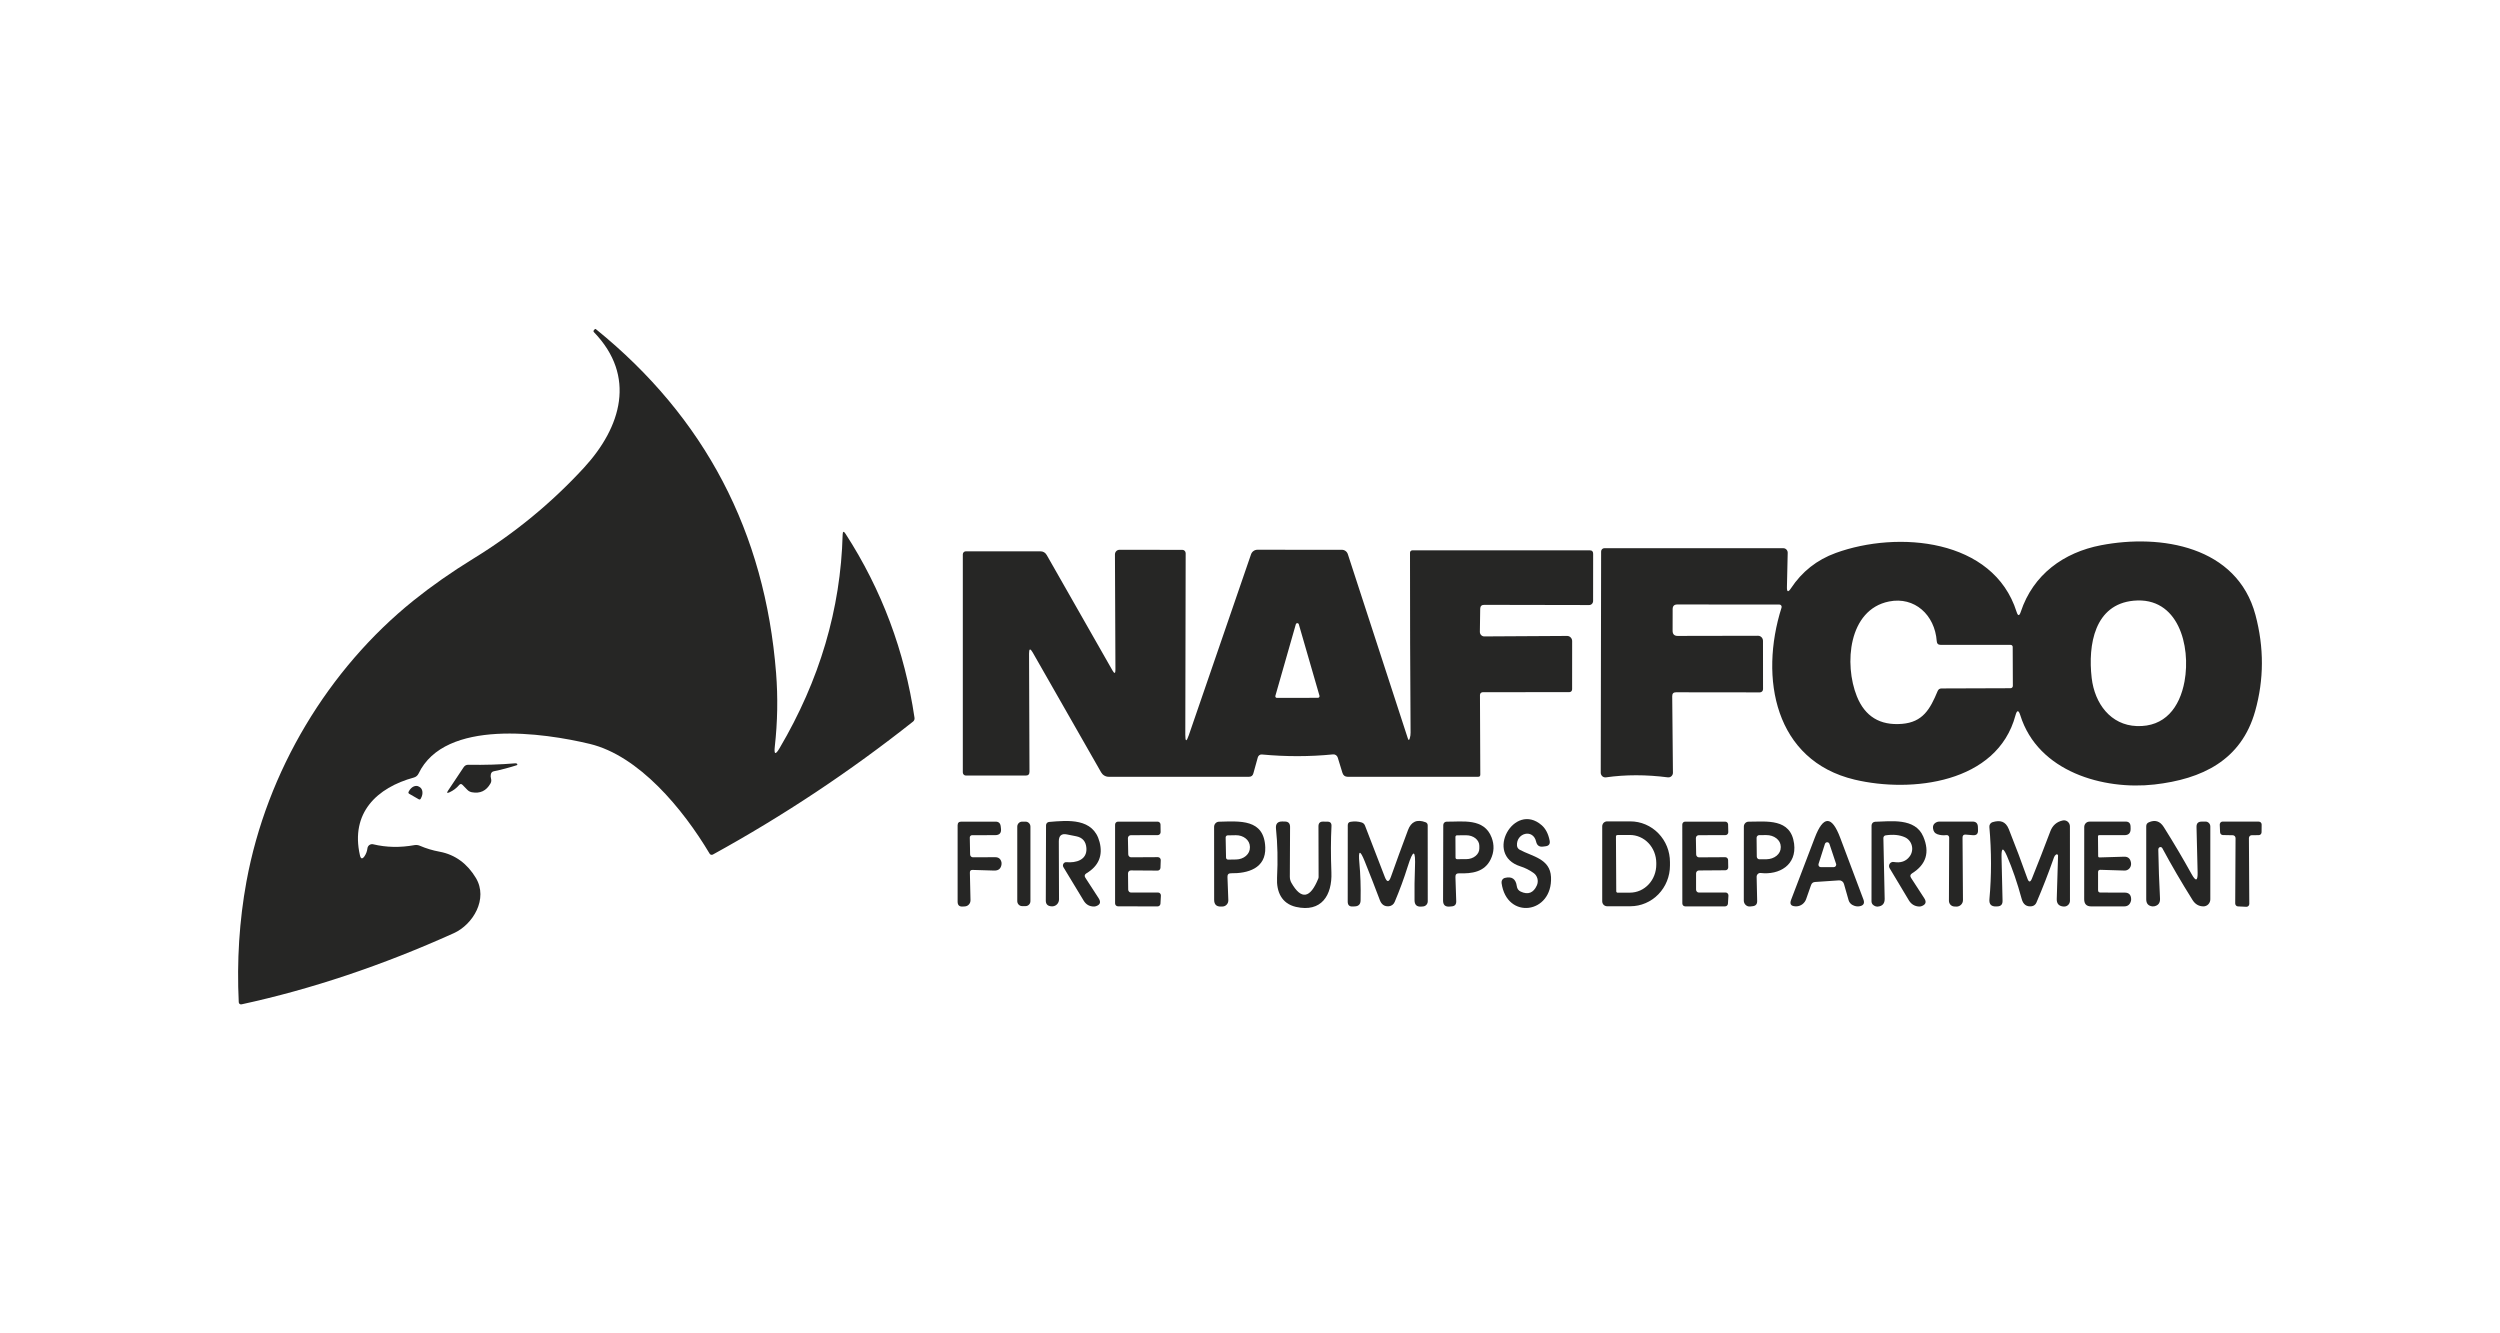 <svg width="150" height="80" viewBox="0 0 150 80" fill="none" xmlns="http://www.w3.org/2000/svg">
<path d="M46.771 44.896C49.178 40.814 50.441 36.542 50.559 32.079C50.565 31.873 50.623 31.856 50.734 32.029C52.902 35.384 54.281 39.064 54.871 43.069C54.877 43.111 54.872 43.154 54.857 43.194C54.842 43.233 54.817 43.267 54.785 43.293C51 46.291 46.995 48.951 42.771 51.273C42.738 51.291 42.699 51.295 42.663 51.285C42.627 51.276 42.596 51.252 42.577 51.219C40.965 48.512 38.325 45.341 35.387 44.634C32.641 43.974 26.692 43.099 25.111 46.42C25.084 46.475 25.046 46.525 24.999 46.564C24.952 46.604 24.898 46.633 24.839 46.65C22.597 47.262 21.022 48.783 21.595 51.314C21.647 51.544 21.739 51.562 21.873 51.37C21.966 51.232 22.024 51.077 22.045 50.904C22.049 50.864 22.062 50.825 22.082 50.79C22.103 50.755 22.13 50.724 22.163 50.701C22.196 50.678 22.233 50.662 22.272 50.654C22.312 50.646 22.352 50.647 22.391 50.657C23.181 50.847 24.008 50.864 24.87 50.707C24.977 50.689 25.081 50.701 25.183 50.742C25.568 50.907 25.965 51.027 26.374 51.102C27.327 51.279 28.049 51.838 28.553 52.678C29.303 53.93 28.384 55.468 27.23 55.99C22.935 57.927 18.687 59.351 14.486 60.262C14.467 60.266 14.448 60.266 14.429 60.261C14.41 60.257 14.393 60.248 14.378 60.236C14.363 60.224 14.35 60.209 14.341 60.192C14.332 60.175 14.327 60.155 14.325 60.136C14.205 57.647 14.359 55.235 14.786 52.899C16.006 46.258 19.708 40.135 24.81 36.033C25.893 35.163 27.093 34.322 28.412 33.511C30.888 31.991 33.098 30.172 35.044 28.057C37.282 25.62 38.184 22.57 35.639 19.933C35.601 19.894 35.599 19.854 35.633 19.813L35.682 19.757C35.705 19.729 35.73 19.727 35.756 19.751C42.296 25.05 45.899 31.927 46.565 40.379C46.68 41.839 46.654 43.311 46.488 44.796C46.434 45.273 46.529 45.307 46.771 44.896Z" fill="#262625"/>
<path d="M120.994 36.708C121.076 36.971 121.16 36.972 121.246 36.711C121.988 34.466 123.826 33.145 126.056 32.715C129.65 32.023 134.225 32.768 135.327 36.894C135.848 38.846 135.843 40.77 135.31 42.666C134.48 45.621 132.118 46.747 129.257 47.071C126.222 47.413 122.28 46.316 121.218 42.916C121.114 42.59 121.018 42.592 120.928 42.922C119.835 47.003 114.675 47.584 111.282 46.779C106.481 45.639 105.55 40.683 106.893 36.455C106.9 36.434 106.902 36.411 106.898 36.39C106.895 36.368 106.886 36.347 106.873 36.329C106.86 36.312 106.844 36.297 106.824 36.287C106.805 36.277 106.783 36.272 106.761 36.272L100.631 36.269C100.452 36.269 100.361 36.361 100.359 36.546L100.356 37.845C100.356 38.051 100.457 38.155 100.66 38.155L105.484 38.146C105.562 38.146 105.637 38.178 105.693 38.236C105.748 38.293 105.779 38.371 105.779 38.452L105.782 41.349C105.782 41.4 105.762 41.45 105.727 41.486C105.691 41.523 105.643 41.543 105.593 41.543L100.562 41.537C100.408 41.535 100.331 41.614 100.333 41.773L100.376 46.361C100.377 46.401 100.369 46.44 100.353 46.477C100.337 46.513 100.314 46.546 100.285 46.572C100.256 46.599 100.222 46.619 100.185 46.63C100.148 46.642 100.108 46.646 100.07 46.641C98.77 46.474 97.533 46.474 96.359 46.641C96.32 46.647 96.28 46.644 96.242 46.632C96.204 46.621 96.169 46.601 96.139 46.575C96.11 46.548 96.086 46.515 96.069 46.478C96.053 46.441 96.044 46.401 96.044 46.361L96.067 33.09C96.067 33.037 96.087 32.987 96.123 32.95C96.159 32.913 96.208 32.892 96.259 32.892H106.999C107.034 32.892 107.069 32.899 107.102 32.914C107.134 32.928 107.164 32.949 107.188 32.975C107.213 33.001 107.232 33.032 107.245 33.066C107.257 33.099 107.263 33.136 107.262 33.172L107.216 35.22C107.209 35.526 107.289 35.553 107.457 35.299C108.119 34.296 109.016 33.589 110.146 33.178C113.859 31.826 119.603 32.306 120.994 36.708ZM116.204 38.467C116.09 36.894 114.873 35.78 113.341 36.089C110.896 36.581 110.638 39.858 111.411 41.779C111.898 42.989 112.801 43.54 114.12 43.432C115.365 43.329 115.803 42.56 116.256 41.469C116.3 41.361 116.379 41.307 116.493 41.307L120.633 41.293C120.67 41.293 120.705 41.278 120.731 41.252C120.756 41.226 120.771 41.191 120.771 41.154L120.762 38.815C120.762 38.783 120.75 38.752 120.727 38.729C120.705 38.706 120.674 38.694 120.642 38.694L116.436 38.691C116.291 38.691 116.214 38.616 116.204 38.467ZM131.073 40.877C131.459 38.744 130.698 35.788 128.018 36.042C125.678 36.263 125.269 38.67 125.501 40.68C125.681 42.221 126.643 43.508 128.207 43.564C129.882 43.626 130.783 42.459 131.073 40.877Z" fill="#262625"/>
<path d="M66.926 40.177L66.897 33.265C66.897 33.229 66.903 33.193 66.917 33.159C66.93 33.125 66.95 33.095 66.975 33.069C67 33.043 67.03 33.023 67.063 33.009C67.095 32.995 67.131 32.988 67.166 32.988L70.943 32.991C70.995 32.991 71.046 33.012 71.082 33.05C71.12 33.088 71.14 33.14 71.14 33.194L71.118 44.084C71.118 44.513 71.187 44.524 71.326 44.12L75.06 33.265C75.088 33.183 75.139 33.112 75.208 33.062C75.277 33.012 75.359 32.985 75.444 32.985L80.517 32.988C80.596 32.988 80.672 33.014 80.735 33.061C80.798 33.108 80.845 33.174 80.87 33.25L84.469 44.302C84.509 44.426 84.548 44.426 84.586 44.302C84.62 44.191 84.637 44.076 84.635 43.958C84.61 40.337 84.598 36.739 84.6 33.162C84.6 33.124 84.615 33.088 84.641 33.062C84.668 33.035 84.703 33.02 84.741 33.02H95.386C95.523 33.02 95.591 33.09 95.589 33.229L95.586 36.058C95.586 36.09 95.58 36.123 95.568 36.152C95.556 36.182 95.539 36.209 95.517 36.232C95.495 36.255 95.468 36.273 95.439 36.285C95.411 36.297 95.38 36.303 95.349 36.303L89.053 36.291C88.896 36.289 88.816 36.368 88.812 36.529L88.792 37.911C88.792 37.947 88.798 37.983 88.811 38.016C88.824 38.049 88.844 38.08 88.868 38.105C88.893 38.13 88.922 38.151 88.954 38.165C88.986 38.178 89.021 38.185 89.055 38.185L94.029 38.156C94.109 38.156 94.185 38.189 94.241 38.247C94.298 38.305 94.329 38.383 94.329 38.465L94.327 41.359C94.327 41.403 94.31 41.446 94.28 41.478C94.25 41.509 94.209 41.527 94.166 41.527L88.961 41.533C88.939 41.533 88.918 41.537 88.898 41.546C88.878 41.554 88.86 41.567 88.844 41.583C88.829 41.599 88.817 41.618 88.809 41.638C88.801 41.659 88.797 41.681 88.798 41.704L88.818 46.477C88.818 46.563 88.776 46.607 88.692 46.607H80.861C80.701 46.607 80.596 46.528 80.546 46.371L80.265 45.455C80.247 45.395 80.209 45.343 80.158 45.308C80.107 45.273 80.046 45.257 79.985 45.263C78.578 45.403 77.155 45.404 75.716 45.269C75.661 45.263 75.607 45.277 75.561 45.31C75.515 45.342 75.482 45.39 75.467 45.446L75.203 46.4C75.167 46.538 75.079 46.607 74.94 46.607H66.522C66.43 46.607 66.339 46.582 66.259 46.535C66.179 46.488 66.113 46.42 66.067 46.339L61.961 39.146C61.816 38.891 61.743 38.911 61.743 39.208L61.769 46.306C61.769 46.457 61.696 46.533 61.549 46.533H57.953C57.904 46.533 57.857 46.513 57.823 46.478C57.788 46.442 57.769 46.394 57.769 46.344V33.262C57.769 33.213 57.788 33.167 57.821 33.133C57.855 33.098 57.9 33.079 57.947 33.079H62.422C62.592 33.079 62.72 33.155 62.806 33.306L66.748 40.227C66.868 40.438 66.928 40.421 66.926 40.177ZM76.523 41.748C76.519 41.763 76.518 41.778 76.52 41.793C76.522 41.809 76.528 41.823 76.537 41.835C76.546 41.848 76.558 41.858 76.572 41.864C76.585 41.871 76.6 41.875 76.615 41.874L79.077 41.869C79.092 41.869 79.106 41.865 79.12 41.859C79.133 41.852 79.144 41.842 79.153 41.83C79.162 41.818 79.168 41.804 79.171 41.789C79.174 41.775 79.173 41.759 79.169 41.745L77.929 37.458C77.923 37.438 77.911 37.421 77.895 37.408C77.879 37.396 77.859 37.389 77.839 37.389C77.819 37.389 77.799 37.396 77.783 37.408C77.767 37.421 77.755 37.438 77.749 37.458L76.523 41.748Z" fill="#262625"/>
<path d="M27.55 47.1C27.392 47.287 27.198 47.433 26.969 47.539C26.82 47.606 26.792 47.571 26.886 47.433L27.817 46.037C27.885 45.933 27.981 45.883 28.103 45.886C29.073 45.904 30.014 45.875 30.926 45.798C30.966 45.794 31 45.806 31.029 45.834C31.037 45.841 31.041 45.851 31.041 45.863C31.042 45.889 31.031 45.905 31.006 45.913C30.554 46.058 30.096 46.179 29.632 46.275C29.534 46.295 29.474 46.354 29.451 46.452C29.432 46.537 29.435 46.622 29.46 46.709C29.492 46.815 29.482 46.915 29.428 47.009C29.178 47.451 28.807 47.627 28.315 47.536C28.208 47.517 28.116 47.468 28.04 47.389L27.753 47.095C27.683 47.022 27.615 47.024 27.55 47.1Z" fill="#262625"/>
<path d="M24.547 47.624C24.538 47.619 24.529 47.612 24.522 47.603C24.516 47.594 24.511 47.584 24.508 47.573C24.505 47.563 24.504 47.551 24.505 47.54C24.507 47.529 24.51 47.519 24.516 47.509L24.541 47.462C24.574 47.401 24.616 47.346 24.663 47.3C24.71 47.253 24.763 47.216 24.817 47.191C24.872 47.166 24.927 47.154 24.981 47.154C25.034 47.155 25.084 47.168 25.128 47.194L25.183 47.226C25.271 47.278 25.329 47.375 25.344 47.497C25.36 47.619 25.332 47.756 25.266 47.877L25.24 47.928C25.23 47.947 25.213 47.961 25.192 47.967C25.172 47.973 25.15 47.97 25.131 47.96L24.547 47.624Z" fill="#262625"/>
<path d="M91.182 50.984C91.927 51.391 93.009 51.514 93.061 52.625C93.164 54.835 90.398 55.212 90.094 52.979C90.085 52.912 90.1 52.843 90.137 52.787C90.173 52.731 90.228 52.691 90.292 52.675C90.71 52.569 90.948 52.734 91.008 53.17C91.029 53.325 91.108 53.434 91.245 53.497C91.686 53.702 92.009 53.576 92.213 53.12C92.27 52.991 92.281 52.846 92.244 52.709C92.206 52.573 92.124 52.454 92.01 52.375C91.763 52.2 91.5 52.068 91.219 51.98C89.029 51.285 90.853 48.073 92.502 49.514C92.741 49.724 92.899 50.03 92.978 50.433C93.018 50.633 92.939 50.747 92.743 50.775L92.588 50.795C92.359 50.827 92.219 50.728 92.167 50.498C91.987 49.705 90.968 49.979 91.019 50.73C91.029 50.846 91.083 50.931 91.182 50.984Z" fill="#262625"/>
<path d="M121.641 52.704C121.727 52.948 121.819 52.951 121.916 52.713C122.294 51.774 122.662 50.83 123.019 49.881C123.154 49.522 123.404 49.304 123.769 49.227C123.82 49.216 123.874 49.217 123.925 49.23C123.976 49.243 124.023 49.267 124.064 49.301C124.105 49.336 124.138 49.379 124.161 49.427C124.183 49.476 124.195 49.53 124.195 49.584L124.198 54.036C124.198 54.117 124.172 54.196 124.123 54.259C124.074 54.322 124.006 54.366 123.929 54.384C123.881 54.394 123.832 54.395 123.78 54.389C123.523 54.358 123.398 54.209 123.405 53.942L123.483 51.337C123.483 51.323 123.479 51.309 123.473 51.296C123.466 51.284 123.455 51.274 123.443 51.267C123.431 51.26 123.417 51.257 123.404 51.258C123.39 51.259 123.376 51.264 123.365 51.272C123.306 51.313 123.264 51.37 123.239 51.443C122.909 52.384 122.557 53.289 122.183 54.16C122.159 54.216 122.121 54.266 122.073 54.303C122.025 54.341 121.968 54.366 121.908 54.375C121.595 54.418 121.392 54.272 121.301 53.936C121.039 52.969 120.743 52.107 120.413 51.349C120.186 50.828 120.079 50.853 120.092 51.422L120.153 54.048C120.158 54.264 120.056 54.376 119.846 54.384L119.763 54.387C119.471 54.396 119.339 54.252 119.365 53.953C119.493 52.543 119.492 51.097 119.362 49.616C119.357 49.553 119.372 49.49 119.407 49.438C119.441 49.386 119.492 49.348 119.551 49.33C120.001 49.195 120.333 49.266 120.528 49.749C120.946 50.8 121.317 51.785 121.641 52.704Z" fill="#262625"/>
<path d="M58.376 51.438L59.713 51.432C59.923 51.432 60.049 51.538 60.091 51.75C60.097 51.782 60.098 51.813 60.094 51.845C60.063 52.11 59.918 52.239 59.659 52.234L58.35 52.195C58.241 52.193 58.189 52.248 58.193 52.36L58.23 54.01C58.232 54.106 58.198 54.198 58.135 54.268C58.072 54.338 57.985 54.38 57.892 54.385L57.757 54.393C57.557 54.405 57.457 54.307 57.457 54.099V49.52C57.457 49.373 57.529 49.299 57.674 49.299H59.733C59.916 49.297 60.019 49.389 60.042 49.576L60.057 49.706C60.091 49.973 59.976 50.107 59.713 50.109L58.322 50.112C58.304 50.112 58.286 50.116 58.269 50.123C58.253 50.13 58.238 50.141 58.225 50.154C58.213 50.167 58.203 50.182 58.196 50.2C58.19 50.217 58.187 50.235 58.187 50.254L58.207 51.27C58.208 51.315 58.226 51.358 58.257 51.389C58.289 51.42 58.332 51.438 58.376 51.438Z" fill="#262625"/>
<path d="M61.534 49.299H61.328C61.166 49.299 61.036 49.433 61.036 49.599V54.066C61.036 54.232 61.166 54.367 61.328 54.367H61.534C61.695 54.367 61.826 54.232 61.826 54.066V49.599C61.826 49.433 61.695 49.299 61.534 49.299Z" fill="#262625"/>
<path d="M63.529 50.478L63.541 53.958C63.542 54.063 63.504 54.165 63.435 54.243C63.366 54.321 63.271 54.37 63.169 54.379C63.123 54.383 63.076 54.381 63.028 54.373C62.841 54.344 62.748 54.232 62.748 54.037L62.762 49.517C62.762 49.467 62.78 49.418 62.814 49.381C62.847 49.344 62.893 49.321 62.942 49.317C64.085 49.22 65.599 49.067 65.975 50.522C66.184 51.334 65.92 51.96 65.181 52.402C65.073 52.469 65.053 52.556 65.121 52.664L65.92 53.896C66.067 54.126 66.015 54.284 65.763 54.37C65.722 54.384 65.683 54.391 65.642 54.391C65.371 54.393 65.164 54.276 65.021 54.04L63.807 52.034C63.788 52.003 63.777 51.966 63.776 51.929C63.776 51.892 63.786 51.855 63.805 51.824C63.823 51.792 63.851 51.766 63.883 51.75C63.915 51.733 63.952 51.727 63.987 51.73C64.546 51.783 65.239 51.606 65.184 50.879C65.154 50.488 64.952 50.254 64.58 50.178C64.387 50.138 64.2 50.101 64.019 50.066C63.693 49.999 63.529 50.136 63.529 50.478Z" fill="#262625"/>
<path d="M67.864 53.554L69.482 53.551C69.505 53.551 69.528 53.556 69.55 53.565C69.571 53.574 69.591 53.588 69.607 53.605C69.623 53.623 69.635 53.643 69.643 53.666C69.651 53.688 69.655 53.712 69.654 53.736L69.628 54.217C69.626 54.262 69.607 54.305 69.575 54.336C69.543 54.367 69.5 54.385 69.456 54.385L67.077 54.379C67.031 54.379 66.988 54.36 66.955 54.327C66.923 54.294 66.905 54.249 66.905 54.202V49.476C66.905 49.429 66.923 49.384 66.955 49.351C66.988 49.318 67.031 49.299 67.077 49.299H69.459C69.505 49.299 69.548 49.318 69.581 49.351C69.613 49.384 69.631 49.429 69.631 49.476L69.637 49.929C69.637 49.953 69.632 49.976 69.624 49.997C69.615 50.019 69.602 50.038 69.586 50.054C69.57 50.071 69.551 50.084 69.531 50.093C69.51 50.102 69.487 50.106 69.465 50.106L67.847 50.112C67.824 50.112 67.802 50.117 67.781 50.126C67.76 50.135 67.741 50.148 67.725 50.165C67.709 50.182 67.696 50.202 67.688 50.223C67.679 50.245 67.675 50.268 67.675 50.292L67.695 51.264C67.696 51.31 67.715 51.355 67.747 51.387C67.779 51.42 67.822 51.438 67.867 51.438L69.473 51.429C69.497 51.429 69.52 51.434 69.541 51.443C69.563 51.453 69.582 51.467 69.598 51.484C69.614 51.501 69.626 51.522 69.635 51.544C69.643 51.567 69.646 51.591 69.645 51.615L69.628 52.069C69.626 52.114 69.606 52.158 69.574 52.189C69.541 52.22 69.498 52.237 69.453 52.236L67.853 52.225C67.807 52.225 67.763 52.243 67.731 52.276C67.699 52.31 67.681 52.355 67.681 52.401L67.692 53.38C67.693 53.426 67.712 53.47 67.744 53.503C67.776 53.535 67.819 53.554 67.864 53.554Z" fill="#262625"/>
<path d="M73.648 52.617L73.7 54.011C73.701 54.06 73.693 54.108 73.677 54.154C73.66 54.199 73.635 54.241 73.602 54.276C73.57 54.311 73.531 54.34 73.487 54.36C73.444 54.379 73.398 54.39 73.35 54.391L73.253 54.394C72.984 54.4 72.849 54.264 72.849 53.988L72.846 49.609C72.846 49.529 72.877 49.452 72.932 49.394C72.986 49.337 73.061 49.304 73.138 49.303C74.375 49.276 75.853 49.114 75.916 50.841C75.962 52.111 74.859 52.411 73.857 52.396C73.712 52.395 73.642 52.468 73.648 52.617ZM73.539 50.245L73.562 51.454C73.562 51.486 73.575 51.518 73.597 51.541C73.62 51.564 73.651 51.577 73.683 51.577L74.172 51.569C74.281 51.567 74.39 51.547 74.49 51.51C74.591 51.473 74.682 51.42 74.758 51.354C74.834 51.287 74.894 51.209 74.935 51.124C74.975 51.038 74.995 50.947 74.994 50.855V50.797C74.992 50.705 74.969 50.614 74.926 50.53C74.883 50.446 74.82 50.37 74.742 50.307C74.663 50.243 74.571 50.194 74.469 50.16C74.367 50.127 74.259 50.111 74.149 50.113L73.66 50.122C73.628 50.122 73.597 50.135 73.575 50.158C73.552 50.181 73.539 50.213 73.539 50.245Z" fill="#262625"/>
<path d="M77.484 52.969C78.074 54.002 78.612 53.916 79.099 52.71C79.111 52.68 79.116 52.649 79.116 52.618L79.108 49.575C79.108 49.388 79.198 49.295 79.38 49.297L79.649 49.3C79.819 49.3 79.899 49.389 79.889 49.566C79.846 50.385 79.844 51.309 79.884 52.338C79.938 53.72 79.282 54.763 77.754 54.413C76.892 54.212 76.579 53.499 76.623 52.66C76.676 51.616 76.655 50.637 76.559 49.722C76.529 49.429 76.656 49.285 76.94 49.289L77.095 49.292C77.301 49.295 77.404 49.404 77.404 49.616L77.39 52.606C77.39 52.734 77.422 52.859 77.484 52.969Z" fill="#262625"/>
<path d="M81.562 51.774C81.627 52.459 81.652 53.209 81.636 54.022C81.632 54.25 81.52 54.371 81.298 54.384L81.164 54.39C80.963 54.402 80.863 54.305 80.863 54.099L80.866 49.514C80.866 49.394 80.923 49.325 81.038 49.308C81.269 49.27 81.487 49.283 81.694 49.346C81.793 49.375 81.862 49.439 81.9 49.537L83.088 52.617C83.214 52.947 83.336 52.946 83.454 52.614C83.762 51.745 84.103 50.809 84.479 49.806C84.668 49.297 85.02 49.14 85.533 49.334C85.619 49.367 85.662 49.432 85.662 49.529L85.665 54.078C85.665 54.156 85.636 54.231 85.584 54.289C85.532 54.346 85.461 54.381 85.384 54.387L85.27 54.396C85.006 54.414 84.874 54.287 84.872 54.016C84.864 53.323 84.873 52.679 84.897 52.086C84.945 50.951 84.799 50.923 84.459 52.004C84.24 52.705 83.98 53.409 83.681 54.116C83.651 54.188 83.604 54.249 83.543 54.295C83.482 54.341 83.409 54.368 83.334 54.376C83.075 54.399 82.894 54.278 82.793 54.013C82.499 53.233 82.198 52.459 81.888 51.691C81.598 50.968 81.489 50.996 81.562 51.774Z" fill="#262625"/>
<path d="M87.326 52.618L87.374 54.073C87.38 54.266 87.29 54.369 87.105 54.383L86.965 54.395C86.709 54.414 86.582 54.292 86.584 54.029L86.596 49.503C86.596 49.476 86.601 49.45 86.611 49.425C86.621 49.4 86.636 49.377 86.654 49.359C86.673 49.34 86.695 49.325 86.72 49.315C86.744 49.305 86.77 49.3 86.796 49.3C87.741 49.312 89.049 49.067 89.496 50.249C89.666 50.695 89.648 51.131 89.442 51.557C89.07 52.329 88.311 52.423 87.538 52.4C87.391 52.396 87.32 52.469 87.326 52.618ZM87.326 50.214L87.332 51.457C87.332 51.482 87.341 51.506 87.358 51.524C87.376 51.541 87.399 51.551 87.423 51.551L87.981 51.548C88.189 51.547 88.387 51.479 88.533 51.359C88.679 51.24 88.761 51.078 88.76 50.909V50.75C88.76 50.666 88.74 50.583 88.7 50.506C88.66 50.429 88.603 50.359 88.53 50.3C88.457 50.241 88.37 50.195 88.275 50.163C88.18 50.132 88.078 50.116 87.976 50.116L87.417 50.119C87.393 50.119 87.37 50.129 87.353 50.147C87.335 50.164 87.326 50.188 87.326 50.214Z" fill="#262625"/>
<path d="M96.133 49.581C96.133 49.542 96.14 49.503 96.155 49.467C96.169 49.431 96.191 49.398 96.217 49.37C96.244 49.343 96.276 49.321 96.311 49.306C96.346 49.291 96.384 49.283 96.422 49.283H97.822C98.134 49.283 98.443 49.346 98.731 49.469C99.02 49.592 99.282 49.772 99.502 49.999C99.723 50.225 99.898 50.495 100.018 50.791C100.137 51.087 100.198 51.405 100.198 51.726V51.932C100.198 52.58 99.948 53.201 99.502 53.659C99.057 54.117 98.452 54.375 97.822 54.375H96.422C96.345 54.375 96.272 54.343 96.217 54.288C96.163 54.232 96.133 54.156 96.133 54.077V49.581ZM96.957 50.188L96.975 53.476C96.975 53.499 96.983 53.52 96.999 53.536C97.014 53.553 97.035 53.562 97.058 53.562L97.808 53.559C98.015 53.557 98.22 53.513 98.411 53.428C98.602 53.342 98.775 53.217 98.921 53.06C99.067 52.904 99.182 52.718 99.26 52.514C99.338 52.309 99.378 52.091 99.377 51.87V51.77C99.374 51.325 99.206 50.898 98.909 50.585C98.611 50.272 98.209 50.097 97.79 50.099L97.04 50.102C97.018 50.102 96.997 50.111 96.982 50.127C96.966 50.143 96.957 50.165 96.957 50.188Z" fill="#262625"/>
<path d="M101.933 53.554L103.537 53.551C103.56 53.551 103.583 53.556 103.604 53.565C103.625 53.574 103.645 53.588 103.66 53.606C103.676 53.623 103.689 53.644 103.696 53.666C103.704 53.689 103.707 53.712 103.706 53.736L103.677 54.219C103.674 54.264 103.655 54.305 103.624 54.335C103.592 54.365 103.551 54.382 103.508 54.382H101.109C101.064 54.382 101.021 54.363 100.989 54.331C100.958 54.298 100.94 54.254 100.94 54.208L100.937 49.473C100.937 49.427 100.955 49.382 100.986 49.35C101.018 49.317 101.061 49.299 101.106 49.299H103.517C103.561 49.299 103.603 49.316 103.634 49.348C103.666 49.379 103.684 49.422 103.686 49.467L103.697 49.929C103.698 49.952 103.694 49.975 103.685 49.996C103.677 50.017 103.665 50.037 103.65 50.053C103.634 50.07 103.616 50.083 103.596 50.092C103.575 50.101 103.553 50.106 103.531 50.106L101.922 50.112C101.9 50.112 101.877 50.117 101.857 50.126C101.836 50.135 101.817 50.148 101.801 50.164C101.786 50.181 101.773 50.2 101.765 50.221C101.757 50.243 101.753 50.266 101.753 50.289L101.77 51.27C101.771 51.316 101.789 51.359 101.821 51.391C101.852 51.423 101.895 51.441 101.939 51.441L103.517 51.432C103.561 51.432 103.604 51.45 103.635 51.482C103.667 51.514 103.685 51.557 103.686 51.603L103.694 52.039C103.695 52.062 103.691 52.085 103.682 52.106C103.674 52.128 103.662 52.148 103.646 52.164C103.63 52.18 103.611 52.194 103.591 52.202C103.57 52.211 103.548 52.216 103.525 52.216L101.933 52.228C101.889 52.228 101.846 52.246 101.814 52.279C101.782 52.311 101.764 52.355 101.764 52.401V53.38C101.764 53.426 101.782 53.47 101.814 53.503C101.846 53.535 101.889 53.554 101.933 53.554Z" fill="#262625"/>
<path d="M105.398 52.61L105.43 54.056C105.435 54.247 105.346 54.352 105.16 54.372L105.012 54.389C104.963 54.395 104.914 54.39 104.868 54.374C104.822 54.359 104.779 54.334 104.743 54.3C104.707 54.267 104.678 54.226 104.658 54.181C104.638 54.135 104.628 54.086 104.628 54.036L104.631 49.592C104.631 49.515 104.661 49.441 104.714 49.386C104.767 49.331 104.839 49.301 104.914 49.301C105.991 49.301 107.445 49.083 107.646 50.618C107.812 51.9 106.758 52.51 105.641 52.38C105.611 52.376 105.579 52.379 105.55 52.389C105.52 52.399 105.493 52.415 105.47 52.437C105.447 52.459 105.428 52.486 105.416 52.515C105.404 52.545 105.397 52.577 105.398 52.61ZM105.395 50.273L105.407 51.399C105.407 51.42 105.411 51.441 105.42 51.46C105.428 51.48 105.44 51.498 105.455 51.512C105.47 51.527 105.487 51.539 105.507 51.547C105.526 51.554 105.546 51.558 105.567 51.558L105.991 51.555C106.104 51.553 106.216 51.534 106.32 51.498C106.424 51.462 106.519 51.409 106.598 51.344C106.677 51.279 106.74 51.201 106.782 51.117C106.824 51.032 106.845 50.942 106.844 50.851V50.786C106.842 50.602 106.748 50.427 106.585 50.3C106.422 50.172 106.202 50.102 105.974 50.105L105.55 50.108C105.529 50.108 105.509 50.113 105.49 50.121C105.471 50.13 105.454 50.142 105.439 50.158C105.425 50.173 105.414 50.191 105.406 50.211C105.399 50.231 105.395 50.252 105.395 50.273Z" fill="#262625"/>
<path d="M110.343 52.822L108.903 52.919C108.782 52.927 108.702 52.99 108.662 53.108L108.37 53.941C108.327 54.066 108.249 54.174 108.146 54.252C108.043 54.331 107.919 54.375 107.792 54.381C107.765 54.381 107.737 54.38 107.709 54.378C107.453 54.366 107.372 54.237 107.465 53.992L108.888 50.261C109.4 48.924 109.908 48.925 110.412 50.264L111.806 53.971C111.888 54.191 111.817 54.325 111.594 54.372C111.443 54.405 111.291 54.379 111.136 54.292C111.03 54.232 110.95 54.13 110.915 54.009L110.638 53.037C110.619 52.971 110.58 52.914 110.526 52.875C110.472 52.836 110.408 52.817 110.343 52.822ZM109.112 51.838C109.105 51.86 109.103 51.883 109.107 51.906C109.111 51.929 109.12 51.951 109.133 51.969C109.146 51.988 109.164 52.003 109.184 52.014C109.204 52.024 109.227 52.029 109.249 52.029L110.031 52.026C110.053 52.026 110.076 52.02 110.096 52.01C110.116 51.999 110.133 51.983 110.146 51.964C110.159 51.946 110.168 51.924 110.171 51.901C110.175 51.877 110.173 51.854 110.165 51.832L109.767 50.636C109.758 50.606 109.74 50.58 109.715 50.562C109.691 50.544 109.661 50.534 109.631 50.534C109.601 50.534 109.572 50.544 109.547 50.562C109.523 50.58 109.505 50.606 109.495 50.636L109.112 51.838Z" fill="#262625"/>
<path d="M113.003 50.281L113.08 53.92C113.086 54.211 112.949 54.369 112.668 54.395C112.58 54.403 112.492 54.374 112.405 54.309C112.369 54.284 112.34 54.25 112.32 54.21C112.301 54.171 112.29 54.127 112.29 54.082L112.293 49.53C112.293 49.472 112.315 49.416 112.355 49.374C112.394 49.332 112.448 49.308 112.505 49.306C113.435 49.285 114.91 49.05 115.397 50.196C115.798 51.137 115.572 51.873 114.721 52.403C114.61 52.474 114.591 52.564 114.664 52.674L115.457 53.897C115.598 54.113 115.55 54.268 115.314 54.362C115.26 54.384 115.204 54.394 115.145 54.392C114.876 54.378 114.67 54.252 114.529 54.015L113.378 52.093C113.354 52.053 113.341 52.006 113.342 51.958C113.343 51.91 113.357 51.864 113.383 51.824C113.409 51.785 113.446 51.754 113.489 51.735C113.532 51.716 113.579 51.711 113.624 51.719C114.048 51.792 114.369 51.678 114.586 51.377C114.652 51.287 114.697 51.182 114.718 51.072C114.74 50.961 114.737 50.847 114.709 50.738C114.682 50.629 114.632 50.527 114.561 50.441C114.491 50.355 114.403 50.286 114.303 50.24C113.982 50.093 113.592 50.053 113.132 50.122C113.096 50.128 113.063 50.147 113.039 50.176C113.015 50.206 113.003 50.243 113.003 50.281Z" fill="#262625"/>
<path d="M117.752 50.256L117.778 54.001C117.779 54.054 117.769 54.106 117.749 54.155C117.729 54.203 117.7 54.247 117.663 54.284C117.626 54.321 117.582 54.35 117.534 54.369C117.486 54.388 117.435 54.397 117.383 54.396L117.26 54.39C117.173 54.387 117.09 54.349 117.029 54.285C116.969 54.22 116.936 54.134 116.936 54.045L116.951 50.253C116.951 50.232 116.947 50.211 116.938 50.192C116.93 50.173 116.918 50.156 116.902 50.142C116.887 50.128 116.869 50.118 116.849 50.111C116.829 50.105 116.808 50.103 116.788 50.106C116.6 50.131 116.421 50.115 116.249 50.056C116.087 49.999 115.997 49.877 115.98 49.69C115.967 49.555 116.01 49.452 116.109 49.381C116.187 49.324 116.274 49.295 116.369 49.295C117.045 49.299 117.707 49.299 118.354 49.295C118.558 49.294 118.665 49.398 118.674 49.608L118.68 49.811C118.69 50.029 118.588 50.129 118.377 50.112L117.944 50.076C117.816 50.065 117.752 50.124 117.752 50.256Z" fill="#262625"/>
<path d="M125.953 50.109C125.902 50.111 125.877 50.138 125.879 50.191L125.89 51.367C125.892 51.42 125.919 51.446 125.97 51.446L127.448 51.402C127.675 51.396 127.81 51.507 127.854 51.735C127.864 51.782 127.867 51.828 127.863 51.874C127.854 51.974 127.809 52.067 127.736 52.134C127.663 52.201 127.568 52.236 127.471 52.233L126.025 52.189C125.931 52.187 125.884 52.233 125.884 52.327V53.412C125.886 53.504 125.932 53.551 126.022 53.553L127.479 53.556C127.733 53.556 127.863 53.687 127.869 53.948C127.87 53.995 127.864 54.041 127.848 54.087C127.786 54.285 127.652 54.384 127.448 54.384H125.472C125.191 54.384 125.051 54.24 125.051 53.951L125.054 49.62C125.054 49.534 125.087 49.453 125.145 49.392C125.204 49.332 125.283 49.298 125.366 49.298L127.539 49.295C127.732 49.295 127.83 49.396 127.834 49.596L127.837 49.728C127.841 49.98 127.721 50.107 127.476 50.109H125.953Z" fill="#262625"/>
<path d="M129.57 50.838C129.522 50.866 129.498 50.917 129.498 50.991C129.515 51.966 129.55 52.939 129.601 53.911C129.614 54.175 129.496 54.331 129.246 54.38C129.21 54.386 129.174 54.387 129.14 54.383C128.896 54.353 128.774 54.212 128.774 53.959V49.574C128.774 49.464 128.823 49.387 128.923 49.341C129.3 49.17 129.602 49.265 129.827 49.624C130.429 50.581 130.983 51.519 131.491 52.438C131.748 52.906 131.871 52.87 131.857 52.332L131.791 49.618C131.786 49.406 131.886 49.299 132.092 49.297L132.33 49.294C132.368 49.294 132.405 49.301 132.44 49.316C132.475 49.331 132.507 49.352 132.534 49.38C132.561 49.407 132.582 49.44 132.597 49.475C132.611 49.511 132.619 49.55 132.619 49.589V53.959C132.619 54.015 132.608 54.07 132.587 54.122C132.566 54.173 132.536 54.22 132.497 54.26C132.459 54.299 132.413 54.33 132.362 54.351C132.312 54.373 132.258 54.383 132.204 54.383C131.927 54.379 131.71 54.252 131.554 54.003C130.884 52.934 130.278 51.895 129.736 50.885C129.719 50.857 129.693 50.836 129.662 50.827C129.631 50.818 129.598 50.822 129.57 50.838Z" fill="#262625"/>
<path d="M133.967 50.114L133.372 50.103C133.328 50.102 133.287 50.084 133.256 50.053C133.225 50.022 133.207 49.979 133.205 49.935L133.185 49.475C133.185 49.452 133.188 49.429 133.197 49.407C133.205 49.385 133.217 49.365 133.233 49.348C133.249 49.332 133.268 49.318 133.288 49.309C133.309 49.3 133.332 49.295 133.354 49.295L135.53 49.298C135.575 49.298 135.618 49.317 135.65 49.349C135.682 49.382 135.699 49.426 135.699 49.472L135.694 49.938C135.693 49.983 135.675 50.026 135.644 50.058C135.613 50.09 135.571 50.108 135.528 50.109L135.104 50.112C135.059 50.112 135.016 50.13 134.984 50.163C134.953 50.195 134.935 50.239 134.935 50.285L134.958 54.234C134.958 54.257 134.953 54.281 134.944 54.302C134.935 54.324 134.922 54.344 134.905 54.36C134.889 54.376 134.869 54.389 134.848 54.397C134.826 54.405 134.803 54.409 134.78 54.408L134.273 54.384C134.23 54.382 134.188 54.362 134.159 54.329C134.129 54.296 134.112 54.252 134.113 54.207L134.133 50.288C134.133 50.243 134.116 50.199 134.085 50.166C134.054 50.134 134.011 50.115 133.967 50.114Z" fill="#262625"/>
</svg>
